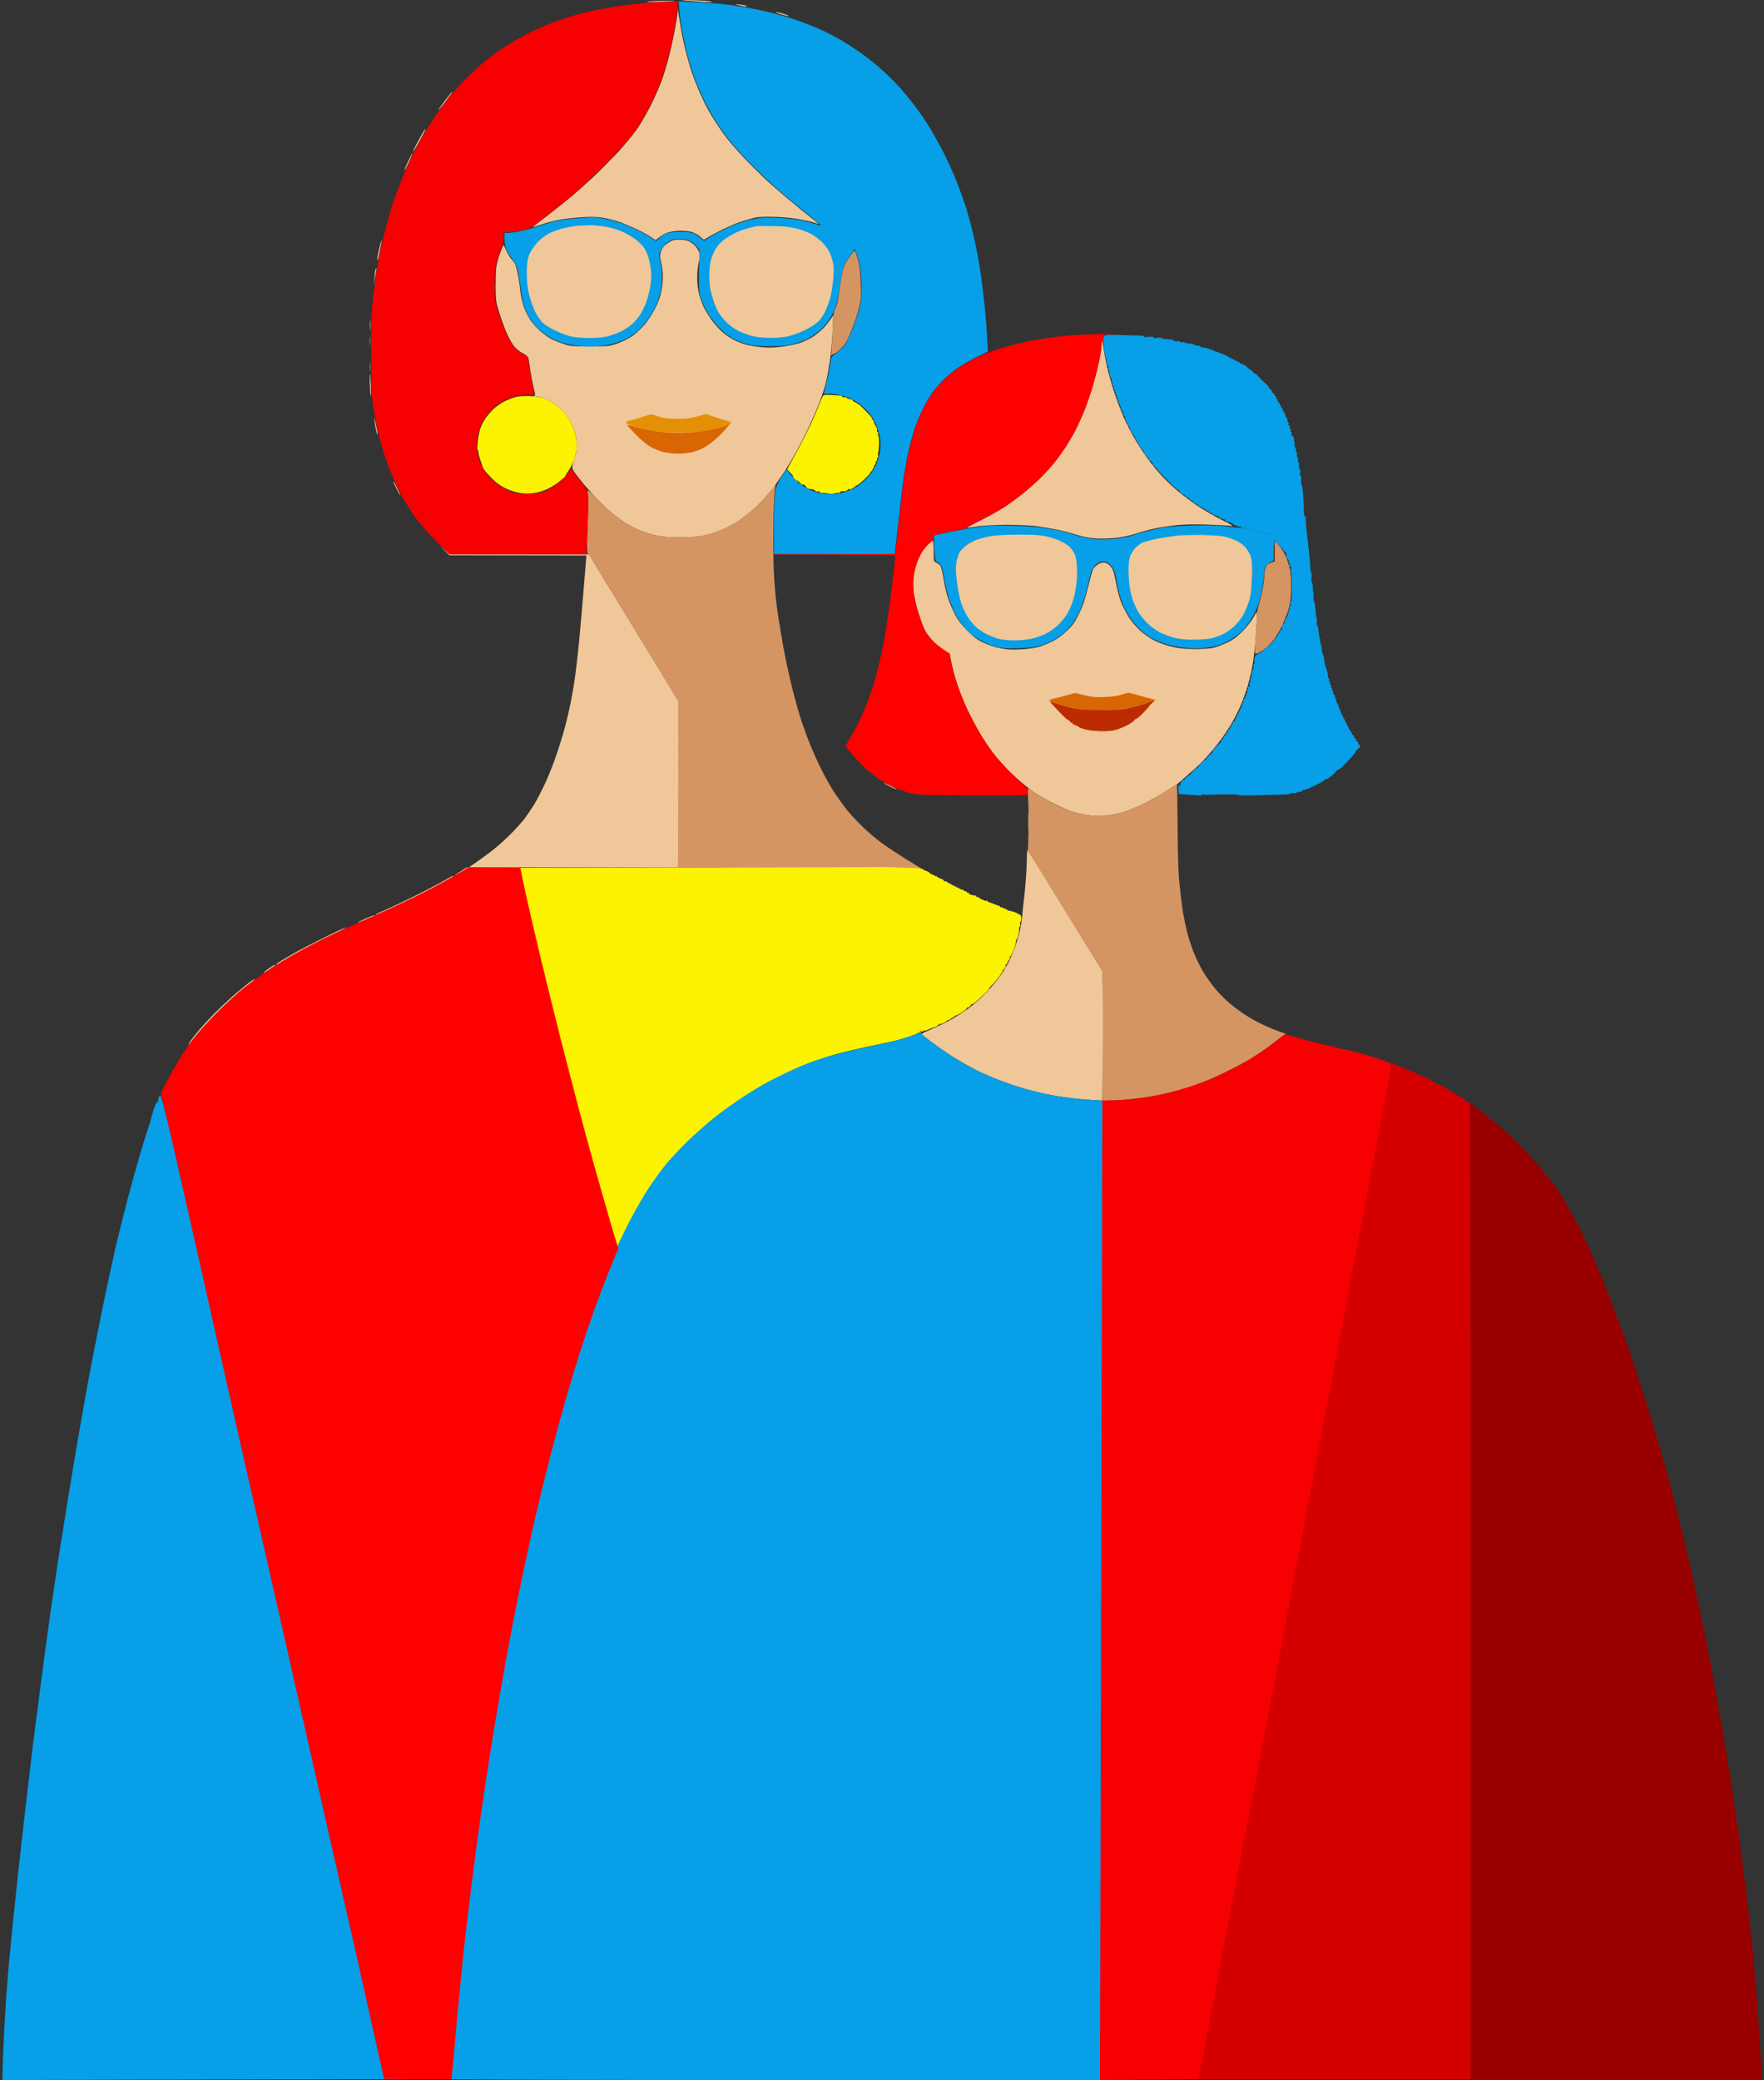 <svg id="Calque_1" xmlns="http://www.w3.org/2000/svg" version="1.1" viewBox="0 0 1701.5 2006.43">
  
  <rect x="0" y="0" width="1701.5" height="2006.43" fill="#333333" stroke="none"/>
  
  <defs>
    <style>
      .st0 {
        fill: red;
      }

      .st0, .st1 {
        fill-rule: evenodd;
      }

      .st2 {
        fill: #fcf301;
      }

      .st1, .st3 {
        fill: #f0c798;
      }

      .st4 {
        fill: #d40000;
      }

      .st5 {
        fill: #980000;
      }

      .st6 {
        fill: #d49563;
      }

      .st7 {
        fill: #e48f05;
      }

      .st8 {
        fill: #d86703;
      }

      .st9 {
        fill: #f60002;
      }

      .st10 {
        fill: #079fe7;
      }

      .st11 {
        fill: #bb2c02;
      }
    </style>
  </defs>
  <g id="Background">
    <path id="Path_3" class="st1" d="M669,.23c8.8.3,16.7.9,17.5,1.4.8.4-2.3.6-7,.3s-12.5-.9-17.5-1.3c-7-.7-5.4-.8,7-.4ZM640,.83c6.6,0,11.5.1,11,.3-.5.2-7.5.5-15.5.7-8,.2-12.9.1-11-.3,1.9-.3,8.9-.7,15.5-.7ZM713,4.33c3.3.3,6.5.9,7,1.4.6.6-.3.7-2.5.3-1.9-.3-5.1-1-7-1.5-2.5-.6-1.8-.6,2.5-.2h0ZM653.8,8.13l.4,3c.2,1.6,1.3,8.4,2.4,15,1.1,6.6,3.3,17.2,4.9,23.5,1.6,6.3,4.1,15.1,5.6,19.5s4.6,12.5,6.9,18c2.4,5.5,6,13.1,8.1,17,2,3.9,6.6,11.3,10,16.5s9.2,13.1,12.9,17.5,10.8,12.3,15.9,17.5c5.1,5.2,13,13.1,17.6,17.4,4.7,4.4,15,13.4,23,20,8,6.7,17.5,14.5,21.3,17.4,3.7,2.8,6.7,5.3,6.7,5.4,0,.2-2.4-.4-5.3-1.4-2.8-.9-9.5-2.3-14.7-3.2s-15.1-1.8-22-2c-6.9-.3-15,0-18,.5-3,.6-9.5,2.4-14.5,4-5,1.7-13.4,5.3-18.8,8-5.3,2.7-11.4,6-17.2,9.6l-4-3.3c-2.2-1.9-5.9-3.8-8.3-4.4-2.3-.5-7-1-10.5-1s-8.6.7-11.5,1.5c-2.8.8-6.8,2.9-12.2,7.5l-5.8-3.7c-3.1-2-9.7-5.6-14.7-7.8-5-2.3-12.1-5.3-16-6.5-3.9-1.3-10.4-2.9-14.5-3.6-5.6-.9-11-1-21-.4-7.4.5-17.1,1.6-21.5,2.5-4.4.8-12,2.8-17,4.5s-8.5,2.7-8,2.2,7.1-5.5,14.5-11.2,17.5-13.8,22.5-17.9c5-4.2,14.8-13,21.9-19.6,7.1-6.6,17.8-17.4,23.8-24,5.9-6.6,13.8-16,17.3-21,3.6-5,9.9-15.8,14-24,4.1-8.3,9-19.7,11-25.5s4.9-15.7,6.5-22,4.1-17.7,5.5-25.3c1.4-7.5,2.6-15.2,2.6-17l.2-3.2h0ZM748.8,11.63c.4,0,3.2.7,6.3,1.5,3,.9,5.6,1.9,5.8,2.3s-2.4-.1-5.7-1.1c-3.4-1-6.4-2-6.6-2.2-.3-.3-.2-.5.2-.5h0ZM436.1,88.63c.2,0-.1.8-.8,1.8-.7,1-3.7,5-6.7,9-3.1,3.9-5.7,7-5.8,6.7-.1-.2,2.7-4.3,6.3-9,3.6-4.6,6.7-8.5,7-8.5ZM410.3,124.83c.2.2-2.4,5.3-5.7,11.3-3.3,6.1-6.1,10.7-6.2,10.2s2.2-5.2,5.1-10.5,5.5-10,5.9-10.5c.3-.4.7-.6.9-.5h0ZM397.9,147.63c.2,0-1.2,3.5-3.1,7.8s-3.9,8.2-4.4,8.7c-.5.6.2-1.7,1.7-5,1.5-3.2,3.3-7.2,4.1-8.7.8-1.5,1.5-2.8,1.7-2.8h0ZM657.3,231.23c2.9.2,6.3,1,7.5,1.6s3.7,2.5,5.5,4.2,3.8,4.8,4.3,6.9c.7,2.8.6,5.1-.6,9-.8,3-1.5,9.2-1.5,14.7,0,6.5.7,11.9,2,16.8,1.1,4,3.2,9.6,4.7,12.5,1.4,2.9,4.5,8,6.8,11.2,2.4,3.3,6.7,8.3,9.7,11.1,2.9,2.8,8.1,6.5,11.4,8.2,3.3,1.7,8.4,3.8,11.5,4.7,3,.9,9.5,2.1,14.5,2.6,6.4.8,12,.7,19.5-.1,5.7-.6,13.8-2.2,18-3.5,4.1-1.3,10.2-4.1,13.5-6.3,3.3-2.1,7.8-5.9,10.1-8.3s5.4-6.1,9.6-12.4l-.7,15.5c-.4,8.6-1.5,21.4-2.6,28.5-1.1,7.2-2.8,16.7-3.9,21-1,4.4-3.9,13.2-6.3,19.5-2.5,6.4-7.1,16.9-10.2,23.5-3.1,6.7-8.6,17.4-12.2,24-3.7,6.7-9.8,16.8-13.7,22.5-4,5.8-7.8,11.3-8.6,12.4-.9,1-4.2,5-7.5,8.8s-9.4,9.8-13.5,13.2c-4.2,3.5-9.6,7.7-12,9.3-2.5,1.7-7.9,4.8-12,6.8-4.2,2.1-11.8,5-17,6.4-8.5,2.2-11.6,2.5-27,2.6-15.1,0-18.8-.3-26.5-2.3-5-1.2-12.2-3.7-16-5.5-3.9-1.8-10.2-5.3-14-7.9-3.9-2.6-11.5-8.8-17-14-5.4-5.1-14.3-14.5-19.7-21s-10.3-13-10.9-14.5c-.8-2.1-.6-4,.9-8.3,1.1-3,2.3-7.9,2.6-11,.4-3.1.2-8.3-.4-12-.7-3.5-2.6-9.4-4.3-13-1.7-3.5-5.4-8.8-8.2-11.8-2.8-2.9-7.1-6.6-9.5-8.2-2.5-1.6-6.6-3.6-9-4.5-2.5-.9-6.1-1.7-8-1.7-2,0-2.8-.2-1.8-.4,1.1-.2,1.6-1,1.3-2.1-.3-1-1.1-4.7-1.9-8.3-.8-3.5-2-9.8-2.6-14-.6-4.1-1.3-8.9-1.6-10.7-.4-2.7-1.3-3.7-5.9-6.3-3.5-1.8-6.9-4.7-9-7.7-1.9-2.6-5.1-8.6-7.1-13.3-1.9-4.6-5-13.2-6.7-19-3.1-9.9-3.2-11.3-3.2-26.5,0-13.4.4-17.2,2.2-23.7,1.3-4.3,3-9.2,5.5-14.3l2.7,6c1.5,3.3,3.8,6.9,5,8,1.2,1.2,2.9,3.6,3.7,5.5.8,2,2,7.2,2.8,11.5.8,4.4,1.7,11,2,14.5.4,3.6,1.8,9.8,3.1,13.8,1.4,4,4.2,9.8,6.3,13,2.1,3.2,6.3,7.9,9.3,10.6,2.9,2.6,7.4,5.9,9.9,7.3,2.4,1.4,7.8,3.7,12,5.1,7,2.5,8.6,2.7,26,2.7s18.9-.1,26.5-2.7c4.4-1.5,10.8-4.6,14.4-7,3.5-2.3,9-7.4,12.2-11.3,3.3-3.8,7.9-11,10.4-16,3.3-6.5,5-11.4,6.1-18,1-5.5,1.4-11.7,1-16-.3-3.8-1.1-9-1.8-11.5-.9-3.5-1-5.4,0-8.7.8-2.8,2.3-5.2,4.7-7,1.9-1.5,4.9-3.3,6.7-4s5.5-1,8.5-.7h0ZM368.2,231.83c.1.2-.5,3.5-1.3,7.4-.7,3.8-1.6,8.1-1.9,9.4-.3,1.4-.7,2.3-1,2-.3-.2.2-3.6,1-7.5.9-3.8,1.9-8,2.3-9.3s.8-2.2.9-2h0ZM363.1,258.83c.1.2-.4,4-2.5,16.3l.6-7.4c.3-4.1.8-7.9,1.2-8.3.3-.5.6-.7.7-.6h0ZM357.3,309.13c.2,2.8.2,6.8,0,9-.2,2.3-.4,0-.4-5s.2-6.7.4-4ZM1063,327.63c.3.3,1,4.4,1.6,9,.6,4.7,2.4,13.9,4,20.5,1.7,6.7,4.8,17.4,7.1,24,2.2,6.7,6.2,16.8,8.7,22.5,2.6,5.8,7.5,15.3,10.9,21,3.5,5.8,9.3,14.6,13,19.5,3.7,5,9.7,12.1,13.3,15.9,3.5,3.8,10.3,10.1,15,14.1,4.6,3.9,13.2,10.2,18.9,14.1,5.8,3.8,16.1,9.8,23,13.3,10.3,5.1,11.8,6.2,8.6,5.7-2.2-.3-12.4-.8-22.5-1.2-12.33-.4-22.33-.2-30,.6-6.4.7-15.6,2.1-20.5,3.1-5,1.1-13.1,3.3-18,4.9-5.1,1.7-13.5,3.5-19,4.2-5.5.6-14.3.9-19.5.6-6.8-.4-12.5-1.5-19.5-3.7-5.5-1.7-14.3-4-19.5-5-5.3-1.1-13.8-2.5-19-3.2-5.3-.7-18.1-1.2-28.5-1.2s-22.9.6-27.5,1.3c-4.7.6-9.7,1.4-11,1.7-1.4.3,4.2-2.8,12.5-7,8.2-4.1,19-10.1,24-13.4,4.9-3.2,12.5-8.8,16.9-12.3,4.4-3.6,11.3-9.6,15.4-13.5,4.1-3.8,10.2-10.3,13.6-14.5,3.5-4.1,8.8-11.3,11.9-16,3.2-4.6,7.9-12.7,10.6-18,2.7-5.2,6.9-14.6,9.4-21,2.4-6.3,6-17.1,8-24,1.9-6.8,4.4-17.1,5.6-22.7,1.1-5.6,2-12.4,2-15s.2-4.5.5-4.3h0ZM356.9,360.63c.2.3.6,6.2.9,13,.3,7.9.2,10.7-.3,7.5-.4-2.7-.8-8.6-.9-13-.1-4.3.1-7.7.3-7.5ZM362.5,409.13c1.1,5,1.9,9.5,1.7,10-.2.6-.9-1.4-1.5-4.5-.7-3-1.4-7.5-1.7-10-.2-2.4.5-.4,1.5,4.5ZM379.9,464.63c.2.3,1.8,3.4,3.5,6.8s2.9,6.2,2.7,6.2c-.3,0-1.9-2.7-3.5-6-1.7-3.2-3.1-6.3-3.1-6.7s.2-.5.4-.3ZM899.7,521.63c.5,0,.9,4.5.9,10,0,9.5.1,10.1,2.2,10.9,1.2.5,3,1.8,3.9,2.8,1.1,1.2,2.3,5.8,3.4,12.8.9,6.1,2.9,14.6,4.4,19,1.5,4.5,4.5,11.4,6.6,15.5,2.7,5.3,6.3,10,11.9,15.7,6.2,6.2,9.8,8.9,15.6,11.6,4.1,2,11.3,4.4,16,5.3,6.3,1.3,11.2,1.6,19.5,1.2,6-.3,13.7-1.3,17-2.2s9.3-3.2,13.5-5.3c4.8-2.3,9.9-6,14.3-10.2,5.6-5.3,7.8-8.4,11.8-16.6,3.7-7.3,5.9-14,8.7-25.5,2.1-8.5,4.3-16.3,4.9-17.5.5-1.1,2.3-3,3.9-4.2,1.7-1.4,4.2-2.3,6.1-2.3,2.2,0,4.2,1,6.1,2.8,1.6,1.5,3.4,4.5,3.9,6.7.6,2.3,2,8.5,3,14,1.1,5.5,3.2,13,4.8,16.5,1.6,3.6,4.7,9.4,6.9,13,2.2,3.5,7,9.1,10.6,12.5,3.8,3.4,9.8,7.6,14,9.8,4.1,2,11.5,4.7,16.5,5.8,6.6,1.7,12.3,2.3,22,2.3,7.8.1,15.1-.4,18.5-1.2,3-.8,8.8-3,13-4.9,5.6-2.7,9.3-5.4,15-11.1,4.2-4.3,8.9-10.3,10.7-13.7,2.9-5.4,3.2-5.7,3.2-3,0,1.7-.4,10.5-1,19.5-.6,9.1-2,22-3.1,28.5-1.1,6.6-3.4,16.4-5,21.8-1.5,5.4-4.8,14.1-7.1,19.5-2.4,5.4-6.6,13.6-9.4,18.2-2.9,4.7-7.7,11.9-10.9,16-3.2,4.2-8.8,10.9-12.5,15-3.7,4.2-10.5,10.7-15.1,14.5-4.5,3.9-9.3,8.1-10.6,9.3-1.2,1.2-2.6,2.3-3,2.4-.4.2-4.8,2.9-9.7,6.1-5,3.2-13.8,8.2-19.5,11.2-5.8,3-14.8,6.8-20,8.5-5.9,2-13.2,3.5-19,4-5.7.5-12.2.5-16-.1-3.6-.5-9.9-1.8-14-2.9-4.2-1.1-12.9-4.7-19.5-8s-16.3-9-21.5-12.7-14.2-11.3-19.9-16.8-13.6-14.2-17.6-19.5c-3.9-5.2-9.8-14-13-19.5-3.3-5.5-8.5-15.4-11.7-22-3.1-6.5-7.8-18-10.2-25.5-2.5-7.4-5.1-17-7.1-29l-6-3.9c-3.3-2.1-8.3-6.2-11-9.2-2.8-3-6.1-7.6-7.4-10.4-1.3-2.7-3.9-9.9-5.8-16-1.9-6-3.9-14.5-4.5-19-.5-4.4-.7-10.7-.3-14,.3-3.2,1.3-8.4,2.1-11.5.9-3,2.9-8,4.5-11.2,1.5-3.2,4.7-7.5,7-9.8s4.5-4,5-4h0ZM424.1,526.43l9.5,8.2h134.5l13.8,22.8c7.6,12.5,27.1,44.5,72.7,119.2v160l-202.5.1,9-6.2c4.9-3.4,12.3-8.9,16.4-12.3,4.2-3.3,11.1-9.7,15.5-14.1s10.3-11,13.1-14.6c2.7-3.7,7.1-10.2,9.7-14.5,2.6-4.3,7.4-13.7,10.7-20.9,3.2-7.1,8.2-19.7,10.9-28,2.8-8.2,6.4-20.1,8-26.5,1.6-6.3,3.9-16,5-21.5s3-16.2,4.1-24c1.1-7.7,2.9-23.2,4-34.5,1.1-11.2,3.1-34.5,4.5-51.7s2.6-31.5,2.6-31.8c0-.2-.4-.4-.8-.3-.4,0-30.1,0-131.2-.2l-9.5-9.2h0ZM859,758.03c3.6,1.8,6.3,3.4,6,3.5-.2.1-3.1-1.1-6.4-2.8-3.3-1.6-6.1-3.2-6.1-3.4,0-.3,2.9.9,6.5,2.7h0ZM992.3,785.73c.2,3.6.2,9.7,0,13.5-.2,3.9-.4,1-.4-6.5s.2-10.5.4-7ZM991.4,820.23c.5.6,7.4,11.6,15.4,24.5,7.9,13,23.8,38.8,56.3,91.5l.5,11c.2,6.1.4,34.2.2,62.5-.1,28.4-.3,51.7-.5,51.8-.1.2-6.5-.2-14.2-.8-7.7-.5-18.5-1.7-24-2.5s-15.2-2.6-21.5-4.1c-6.4-1.4-16.5-4.1-22.5-6.1-6.1-1.9-16-5.5-22-8-6.1-2.4-14.2-6.1-18-8-3.9-2-12-6.5-18-10.1-6.1-3.6-16.3-10.5-22.8-15.4-6.5-4.8-11.6-9-11.5-9.2.1-.3,5.4-2.8,11.8-5.6,6.3-2.7,15.3-7.3,20-10.1,4.6-2.8,11.6-7.5,15.5-10.4,3.8-2.9,10.8-9.2,15.5-14.1s10.8-12.2,13.6-16.4c2.8-4.1,6.4-10.2,8.1-13.5,1.6-3.3,4.2-9.3,5.7-13.5,1.5-4.1,3.5-11.1,4.6-15.5,1-4.4,2.1-11.1,2.4-15,.3-3.8,1-10.3,1.5-14.5.6-4.1,1.5-13.5,2-21,.6-7.4,1-16.8,1-21,0-4.6.4-7.1.9-6.5h0ZM451.5,836.43c.3.2.3.5.1.6-.3.2-2.3,1.5-4.5,2.9s-5.2,3.1-6.5,3.8c-1.4.7-2.3,1.1-2,.8.2-.4,3.1-2.4,6.4-4.5,3.2-2.2,6.2-3.8,6.5-3.6h0ZM437,844.83c.6,0,.6.3,0,.9-.5.5-8.1,4.7-16.9,9.4s-25.3,12.9-36.5,18.1c-11.3,5.3-20.8,9.4-21,9.1-.3-.3,1-1.1,3-1.9,1.9-.7,9.5-4.2,17-7.7,7.4-3.4,20.2-9.7,28.5-14,8.2-4.2,17.2-9.1,20-10.8,2.7-1.6,5.4-3,5.9-3.1ZM361,882.83c.5,0,.7.1.5.4-.3.2-4.3,2-8.9,4-4.7,2-8.1,3.2-7.5,2.7.5-.5,4.1-2.3,8-4,3.8-1.7,7.4-3.1,7.9-3.1h0ZM333.6,894.73c.8,0-6,3.6-15,7.9-9.1,4.3-22.8,11.3-30.5,15.6s-15.2,8.6-16.5,9.5c-1.4,1-3.2,2.1-4,2.6-1.1.7-1.3.6-.8-.3.4-.7,3.8-3,7.5-5.1,3.7-2.2,9.2-5.4,12.3-7.1,3-1.7,14.5-7.6,25.5-13.1s20.6-9.9,21.5-10h0ZM264.8,930.83c.4,0,.8.1.8.2s-2.5,1.9-5.5,4c-3.1,2.1-5.6,3.5-5.8,3.3-.1-.3,2.1-2.1,4.8-4s5.3-3.5,5.7-3.5ZM245,944.83c.5,0,.7.1.5.3-.3.2-5.2,4.1-10.9,8.7-5.8,4.6-16.9,14.7-24.6,22.4-7.7,7.7-17.2,18-21,22.8-3.8,4.9-7.1,8.8-7.2,8.8s.2-.8.7-1.8,3.8-5.4,7.4-9.8c3.5-4.4,11.3-12.9,17.3-19,6-6,14.9-14.3,19.8-18.5,5-4.1,10.8-8.9,13-10.7,2.2-1.7,4.5-3.2,5-3.2h0Z"></path>
    <path id="Path_5" class="st10" d="M655.1,8.23c.3,3.8,1.2,11.2,2,16.4.9,5.2,2.7,14.4,4.1,20.5,1.3,6,3.6,14.6,5,19s4.3,12.5,6.5,18,6.3,14.5,9.2,20,8,14,11.3,19,9.3,13,13.5,18c4.1,5,13.3,14.8,20.4,21.9s18.1,17.4,24.4,22.9c6.3,5.4,18.1,15.1,26.1,21.5,8.1,6.5,14.6,11.8,14.5,12,0,.2-3-.5-6.6-1.6s-8.6-2.5-11.3-3.1c-2.6-.6-10.7-1.6-18-2.2-7.2-.6-16.6-.8-20.7-.5-4.1.3-11.4,1.7-16.3,3.1-4.8,1.4-12.9,4.4-18,6.8-5,2.4-12.1,6.2-15.7,8.4l-6.5,4c-5.8-5.2-9.2-7.1-11.3-7.7-2-.5-7.3-1-11.7-1s-9.7.5-11.8,1c-2,.6-5.4,2.6-7.5,4.5l-3.7,3.4c-5.4-3.5-9.9-6.2-13.5-8.2s-11-5.4-16.5-7.6c-5.5-2.2-14.3-4.7-19.5-5.7-8.5-1.6-11.2-1.6-25.5-.5-8.8.6-19.4,2-23.5,3.1s-11.5,3.3-16.5,5-12.6,3.7-17,4.5c-4.4.9-9.5,1.5-11.3,1.5h-3.2c0,8.1.7,12.5,1.5,15s3.3,6.7,5.6,9.5,4.7,7.2,5.4,10c.8,2.7,2.1,10.4,3,17,.8,6.6,2.2,14.5,3.1,17.5s3,8.2,4.7,11.4c1.8,3.3,5.5,8.2,8.3,11,2.7,2.8,7.9,6.8,11.5,8.9,3.5,2.1,9.1,4.6,12.4,5.6,3.3,1.1,10,2.5,15,3.1,5.3.8,12.7,1,18,.6,5-.3,12.3-1.5,16.2-2.6,4-1.1,9.9-3.3,13-4.9,3.2-1.6,7.8-4.7,10.3-6.8,2.5-2.2,6.7-6.9,9.4-10.4,2.6-3.5,6.2-9.1,7.8-12.4,1.7-3.3,3.9-9.4,4.9-13.5,1.2-4.6,1.9-11,1.9-16.5,0-5-.6-11.3-1.5-14.3-.8-2.8-1.2-6.4-.9-8,.4-1.5,1.6-4.2,2.8-6.1,1.1-1.9,4.1-4.5,6.6-5.9,3.5-2,5.8-2.5,10.2-2.4,3.2.1,7.3.9,9,1.7,1.8.8,4.9,3.1,6.8,5,3.4,3.6,3.5,3.7,3.1,10.8-.2,4-.4,13.3-.4,20.7-.1,11.6.2,14.4,2.2,20,1.2,3.6,4.1,9.6,6.3,13.5,2.3,3.9,7.5,10.4,11.7,14.6,5.3,5.3,9.6,8.5,14.1,10.7,3.6,1.7,9.6,3.9,13.5,4.9,5.2,1.3,10.7,1.7,21.5,1.6,11.6,0,16.1-.5,22.5-2.2,4.4-1.2,10.7-3.6,13.9-5.4,3.3-1.8,8.5-5.5,11.5-8.2,3-2.8,7.2-7.7,9.3-11,2.2-3.3,4.8-8.9,5.8-12.5,1.1-3.6,2.6-11.9,3.5-18.5s2.2-14.4,3-17.3c.8-2.8,2.8-6.7,4.4-8.5,1.6-1.7,3.8-4.8,4.9-6.7l2.1-3.5c2.2,5.4,3.6,10.6,4.7,15,1.2,5.6,1.8,12.1,1.8,21.5.1,11-.4,15-2.2,22-1.3,4.7-4.1,13-6.2,18.5-2.2,5.5-5.4,12.2-7.2,14.9s-5.6,6.5-8.4,8.5c-4.9,3.4-5.2,3.9-5.8,9.1-.4,3-1.7,10.2-3.1,16-1.3,5.8-2.7,11.4-3,12.5-.5,1.7-.2,1.9,2.2,1.7,1.5-.2,5.7.1,9.3.6,3.6.6,9,1.9,12,3.1,3,1.1,8.2,4.2,11.5,6.9,3.3,2.6,7.7,7,9.7,9.7,2.1,2.8,4.9,8,6.3,11.7,1.4,3.8,2.8,9.6,3.1,13,.3,3.5.1,9-.5,12.3s-2.5,8.9-4.2,12.5c-2,4.2-5.3,8.7-9.2,12.6-3.4,3.4-8.5,7.2-11.2,8.6-2.8,1.4-7.5,3.3-10.5,4.2s-8.3,1.6-11.8,1.6-8.6-.5-11.5-1.1c-2.8-.6-7.8-2.4-11-4-3.1-1.6-7.8-4.8-10.4-7.2-2.5-2.3-5.9-5.9-7.5-8l-2.8-3.7c-9.5,14.9-10,16.2-11,24.5-.5,5-1,19.9-1,33.2v24.3h116.5c5.2-46.1,7.5-65.8,8.6-73.5s3.2-19.2,4.6-25.5c1.4-6.3,4-16,5.8-21.5s5.5-14.5,8.3-20c2.7-5.5,7-12.7,9.4-16,2.5-3.3,7.4-8.8,10.9-12.3s10-8.8,14.4-11.7c4.4-3,12.5-7.5,17.9-10.2l10-4.8c-1.1-20.9-2.1-33.5-2.9-41.5-.8-8-2.1-19.7-3-26-.8-6.3-2.4-16.7-3.5-23-1.2-6.3-3.4-17.1-5.1-24-1.6-6.9-4.6-17.7-6.5-24-2-6.3-6.3-18.3-9.6-26.5-3.2-8.3-9.2-21.3-13.2-29s-10.1-18.5-13.6-24c-3.4-5.5-9.5-14.3-13.5-19.5-3.9-5.2-9.8-12.4-13-16-3.3-3.6-8.8-9.3-12.4-12.8-3.6-3.4-9.5-8.7-13.1-11.6-3.6-3-10.1-7.9-14.5-11.1-4.4-3.1-12.3-8.2-17.5-11.3s-14.3-7.8-20.3-10.4c-5.9-2.6-16-6.6-22.5-8.9-6.4-2.2-17.8-5.5-25.2-7.4-7.4-1.8-19.1-4.2-26-5.4-6.9-1.1-17-2.5-22.5-3-5.5-.6-16.8-1.3-25.2-1.7l-15.2-.7.5,6.9h0ZM948,507.63c-4.4.5-12.9,1.9-19,3-6,1.2-14.7,2.9-19.2,3.8-4.4.9-8.4,1.9-8.7,2.2-.4.3-.3,6,.1,12.7.6,8.8,1.2,12.3,2.1,12.3.6,0,2.2,1.2,3.5,2.7,1.7,2.1,2.7,5.5,4,13.8,1,6,3.1,15,4.8,20,1.7,4.9,4.5,11.7,6.4,15,1.8,3.3,5.1,8.2,7.4,11,2.2,2.7,6.2,6.6,8.8,8.7,2.6,2,7.6,5,11.1,6.7,3.4,1.7,9.2,3.8,13,4.7,5.1,1.2,10,1.5,20.7,1.1,11.5-.4,15.5-.9,22-3,4.4-1.5,10.7-4.3,14-6.5,3.3-2.1,7.6-5.4,9.5-7.3s5.1-5.7,7-8.4c1.8-2.8,4.6-7.7,6.1-11s3.9-10.1,5.2-15c1.4-5,3.1-11.7,3.8-15,.6-3.3,2-7.7,3-9.8,1.1-2,3.1-4.6,4.7-5.7,1.5-1.2,4.2-2.1,6-2,2.2,0,4.2,1,6.6,3.2,1.9,1.9,3.8,5.1,4.4,7.3s1.8,7.9,2.6,12.7c.9,4.9,2.8,12.1,4.3,16,1.5,4,4.8,10.4,7.4,14.3,2.5,3.8,7,9.2,10,12,3,2.7,7.9,6.4,10.9,8.2,3,1.7,8.9,4.3,13,5.6,4.1,1.4,12,3.1,17.5,3.8,5.6.6,13.7.9,18.5.6,4.7-.4,11.4-1.5,15-2.6s9.2-3.7,12.5-5.6c3.3-2,8-5.5,10.4-7.8s6.3-7.1,8.6-10.7c2.3-3.6,5.4-9.4,6.8-13s3.2-9.9,4-14c.9-4.1,1.9-11.3,2.3-16,.6-7.5,1-8.8,3.5-11.3,1.5-1.5,3.5-2.7,4.3-2.7,1.3,0,1.6-1.4,1.6-8.3,0-4.5.3-10.3.7-12.9l.8-4.7c-6.2-1-12.9-2.4-19-3.8-6-1.5-11.9-2.6-13-2.6s-7.4-.6-14-1.4c-8.7-1.1-17.7-1.4-33-1-12.2.3-24.4,1.1-29,2-4.4.8-11.6,2.4-16,3.6-4.4,1.1-10.7,2.9-14,4.1-3.3,1.1-10.7,2.5-16.5,3.1-5.9.6-14.2.8-19,.4-4.7-.4-12.8-2-18-3.6-5.2-1.7-12.4-3.7-16-4.5s-11-2.1-16.5-3c-5.6-.8-18.8-1.7-30-1.9-11-.2-23.6,0-28,.5h0ZM152.1,1062.83c-1.86-.17-4.18,8.49-5.66,13.37-1.03,3.38-1.34,5.43-1.34,5.43-2.6,7.4-7.1,21.8-10.1,32s-8.3,29.5-11.9,43c-3.5,13.5-8.8,34.4-11.6,46.5s-8.7,39.5-13.1,61c-4.4,21.4-10.9,54.7-14.4,74-3.5,19.2-9.4,52.5-12.9,74-3.6,21.4-7.9,47.8-9.5,58.5-1.7,10.7-3.6,22.2-4.1,25.5-.6,3.3-2.2,13.6-3.5,23-1.4,9.3-3.7,24.9-5.1,34.5s-4.7,34.4-7.5,55c-2.7,20.6-6.7,51.4-8.9,68.5-2.1,17-6.4,52.8-9.4,79.5-3.1,26.7-7.4,66.3-9.6,88-3.28,32.35-4.94,48.52-6.5,68.5-1.76,22.54-3.81,54.43-4.8,93.3,130.05-.27,260.1-.54,390.15-.81-168.33-643.45-239.16-919.46-238.25-924.99,0-.02.09-.54.18-1.26.97-7.65-.35-16.37-2.18-16.54Z"></path>
    <path id="Path_7" class="st10" d="M1067.8,323.23c-3.3.4-3.3.5-3.3,5.6,0,2.9.5,8,1,11.3.6,3.3,1.4,6.7,1.7,7.5.3.8.5,2.3.5,3.2-.1,1,.3,1.8.8,1.8s.8.9.5,2-.2,2,.3,2c.4,0,.8,1.7.9,3.7.1,2.1.8,4.1,1.5,4.4.7.4,1,1.2.6,1.8-.5.6-.3,1.3.2,1.6s.8,1.2.5,2,0,1.5.5,1.5.8.7.5,1.5,0,1.5.5,1.5.8.7.5,1.5,0,1.5.5,1.5.8.7.5,1.5,0,1.5.5,1.5.8.7.5,1.5,0,1.5.5,1.5.8.7.5,1.5,0,1.5.5,1.5.8.5.5,1,0,1.2.5,1.5.8,1,.5,1.5,0,1,.5,1,.8.7.5,1.5,0,1.5.5,1.5.8.5.5,1,0,1,.5,1,.8.7.5,1.5,0,1.5.5,1.5.8.5.5,1,0,1,.7,1c.6,0,.8.3.5.7-.4.5.1,2.1,1,3.8,1,1.6,1.6,3.3,1.5,3.7-.1.5.3.8.8.8s.8.5.5,1,0,1,.5,1,.8.5.5,1,.2,1.7,1,2.5,1.5,2,1.5,2.5.5,1,1,1,.8.5.5,1,0,1,.5,1,.8.5.5,1-.2,1.1.3,1.2c.4.2,1.6,2,2.7,4.2,1.1,2.1,2.9,4.8,4,5.9,1.1,1.2,1.9,2.5,1.8,2.9-.2.5.8,1.9,2.2,3.3,1.4,1.4,2.3,2.6,2,2.7-.3.2.6,1.1,2,2,1.4,1,2.3,2.3,2,2.8s.5,1.7,1.8,2.5c1.2.9,2.2,1.9,2.2,2.3s4.3,5,9.4,10.2c5.2,5.2,9.8,9.5,10.2,9.5s1.7,1.2,2.8,2.7c1.2,1.6,2.4,2.6,2.9,2.3.4-.3,1.3.4,2,1.5.6,1.1,1.7,1.8,2.2,1.5s1.2.2,1.5,1,1.2,1.5,2,1.5,1.7.8,2,1.7c.3,1,.7,1.5,1,1,.3-.4,1.7.4,3.3,1.8,1.5,1.4,3,2.3,3.5,2,.4-.3.7,0,.7.5s.7,1,1.5,1,1.5.6,1.5,1.2c0,.7.2,1,.5.5.3-.4,1.3,0,2.3.8.9.8,2,1.5,2.5,1.5.4,0,1.4.7,2.2,1.5.8.8,2,1.3,2.5,1s1,0,1,.5.5.8,1,.5,1,0,1,.5,1,1.3,2.3,1.7c1.2.4,2.5.6,3,.5.4-.1.7.3.7.8s1,1.3,2.3,1.7c1.2.4,2.5.6,3,.5.4-.1.7.3.7.8s.5.8,1,.5c.6-.3,1,0,1,.5s.3.9.8.8c.4-.1,1.6.3,2.7,1,1.1.6,2.3.8,2.8.4.4-.4.7-.2.7.3s.8,1,1.8,1.1c.9,0,6.7,1.2,12.7,2.7,6.1,1.4,12.7,2.8,14.8,3.1,3.5.6,3.7.8,3.5,3.8-.3,2.8.4,3.9,4.2,7.2,2.5,2.2,4.5,4.3,4.5,4.8s.6,1.2,1.3,1.6c.8.4,1.3.9,1.2,1.2-.1.3.1,1.7.4,3.2.3,1.6,1.1,2.8,1.6,2.8.6,0,.8.7.5,1.5s0,1.5.5,1.5c.6,0,.7,1,.3,2.2-.5,1.8-.4,2.1.7,1.3s1.2-.4.7,2.2c-.4,1.8-.4,3.3.1,3.3.4,0,.7,6.5.7,14.5s-.3,14.5-.7,14.5c-.5,0-.6.9-.3,2,.3,1.1.1,2-.5,2-.5,0-.8.7-.5,1.5s.1,1.7-.5,2c-.5.3-.8,1.2-.5,2s.1,1.5-.5,1.5c-.5,0-.8.7-.5,1.5s.1,1.5-.5,1.5c-.5,0-.8.5-.5,1s0,1.1-.5,1.2c-.6.2-1.2,1.3-1.3,2.6-.1,1.2-.5,2.2-.9,2.2-.5,0-1.1,1-1.5,2.2-.4,1.3-.6,2.6-.5,3,.1.5-.4.8-1,.8-.7,0-1,.2-.5.5.4.3,0,1.3-.8,2.2-.8,1-1.6,2.3-1.7,2.8,0,.5-.8,1.5-1.7,2.2-.9.6-1.6,1.6-1.6,2.2,0,.5-2.5,3.1-5.5,5.6-3,2.6-6.3,5.3-7.2,6.1-1,.8-2,1.1-2.3.6-.3-.4-.5,0-.5.8s-.3,1.2-.7.8c-.5-.5-1.4.3-2,1.7-.7,1.4-1.1,3.6-.8,5,.3,1.4.1,2.5-.5,2.5-.5,0-.8,1.1-.5,2.5s0,2.6-.5,2.7c-.6.2-1.2,2.2-1.3,4.6-.1,2.3-.5,4.2-.9,4.2-.5,0-.6.9-.3,2,.3,1.1.1,2-.5,2s-.7.9-.3,2.2c.6,1.9.5,2.1-.7,1.3s-1.3-.6-.7.7c.4,1,.3,2-.3,2.3-.5.3-.8,1.2-.5,2s.1,1.5-.5,1.5c-.5,0-.8.7-.5,1.5s.1,1.5-.5,1.5c-.5,0-.8.5-.5,1s0,1.1-.5,1.2c-.6.2-1.2,1.3-1.3,2.6-.1,1.2-.5,2.2-.9,2.2-.5,0-.6.7-.3,1.5.3.8.1,1.5-.5,1.5-.5,0-.8.5-.5,1s.1,1-.5,1c-.5,0-.8.5-.5,1s.1,1-.5,1c-.5,0-.8.5-.5,1s.1,1-.5,1c-.5,0-.8.5-.5,1s.1,1-.5,1c-.5,0-.8.5-.5,1s.1,1-.5,1c-.5,0-.8.5-.5,1s.1,1-.5,1c-.5,0-.8.5-.5,1s-.2,1.2-1,1.5-1.3,1-1,1.5-.1,1-.7,1c-.7,0-1,.3-.6.7s0,1.4-1,2.1c-1,.9-1.1,1.1-.2.7,1-.4.93-.17-.2.7-1,.7-1.8,1.8-1.8,2.3s-.8,1.6-1.8,2.3c-1.13.87-1.2,1.1-.2.7.8-.4.6.1-.5,1s-2,2-2,2.6c0,.5-.7,1.4-1.5,1.9s-1,1-.5,1c.6,0-.1,1-1.5,2.3-1.4,1.2-3.9,3.8-5.5,5.7-1.9,2.2-2.3,2.9-1,2.1,1.1-.7,0,.5-2.5,2.8s-4.4,4.6-4.2,5.1c.1.6-.1.8-.5.5-.5-.2-2.3,1.1-4,3-1.8,1.9-3.3,3.8-3.4,4.2-.1.5-.5.7-1,.5-.5-.1-2.4,1.6-4.1,3.8-1.8,2.2-3.6,3.8-4,3.7s-1.9,1.1-3.3,2.8c-1.5,1.7-2.4,2.3-2,1.5s-.1-.6-.9.5c-.9,1.1-1.7,2.9-1.7,4v2c-1.6-3.4-1.8-2.5-1.6,1.4l.2,5.4c5.4.4,10.8.8,15.5,1.1,6.3.4,8.1.3,7-.5-1.2-.9-1.1-.9.5-.3,1.1.4,3.1.6,4.5.5s8.6-.3,16.2-.4c7.5-.1,13.4.1,13.2.5-.2.5,9.2.6,20.9.3,11.6-.3,23.1-.6,25.4-.7,2.3-.2,4.5-.6,5-1.1.4-.4,1.8-.5,3.1-.2,1.2.3,2.2.2,2.2-.3,0-.4,1.2-.8,2.8-.9,1.5-.1,3-.8,3.3-1.5.4-.7,1.2-1,1.8-.6.6.5,1.1.3,1.1-.2s.7-.8,1.5-.5,1.5,0,1.5-.5.5-.8,1-.5c.6.3,1,0,1-.5s.5-.8,1-.5c.6.3,1,0,1-.5s.5-.8,1-.5c.6.3,1,0,1-.5s.5-.8,1-.5c.6.3,1,0,1-.5s.5-.8,1-.5c.6.3,1,0,1-.5s.5-.8,1-.5c.6.3,1,0,1-.5s.7-1,1.5-1,1.5-.6,1.5-1.3c0-.6.3-.9.7-.5.4.4,2.6-.6,4.8-2.3,2.2-1.7,4.6-3.9,5.3-5,.6-1,1.8-1.9,2.5-1.9.6,0,3.7-2.6,6.7-5.7,3.1-3.2,6.9-7.3,8.5-9.2,1.7-1.9,2.3-3.1,1.5-2.6-.8.4.1-.7,2-2.4,3.1-2.8,3.3-3.3,1.8-4.1-1-.6-1.6-1.5-1.3-2,.3-.5-.2-1.2-1-1.5s-1.3-1-1-1.5-.2-1.2-1-1.5-1.3-1-1-1.5-.2-1.2-1-1.5-1.3-1-1-1.5.1-1-.5-1c-.5,0-.8-.5-.5-1s-.2-1.2-1-1.5-1.3-1-1-1.5.1-1-.5-1c-.5,0-.8-.5-.5-1s.1-1-.5-1c-.5,0-.8-.5-.5-1s.1-1-.5-1c-.5,0-.8-.5-.5-1s.1-1-.5-1c-.5,0-.8-.5-.5-1s.1-1-.5-1c-.5,0-.8-.5-.5-1s.1-1-.5-1c-.5,0-.8-.5-.5-1s.1-1-.5-1c-.5,0-.8-.5-.5-1s.1-1-.5-1c-.5,0-.8-.7-.5-1.5s.1-1.5-.5-1.5c-.5,0-.8-.5-.5-1s.1-1-.5-1c-.5,0-.8-.7-.5-1.5s.1-1.5-.5-1.5c-.5,0-.8-.5-.5-1s.1-1-.5-1c-.5,0-.8-.7-.5-1.5s.2-1.5-.2-1.5c-.5,0-.9-1-1-2.2-.1-1.3-.7-2.4-1.3-2.6-.5-.1-.8-.9-.5-1.7s.1-1.5-.5-1.5c-.5,0-.8-.7-.5-1.5s.1-1.5-.5-1.5c-.5,0-.8-.7-.5-1.5s.1-1.5-.5-1.5c-.5,0-.8-.7-.5-1.5s.1-1.5-.5-1.5c-.5,0-.8-.7-.5-1.5s.2-1.5-.2-1.5c-.5,0-.9-1.5-1-3.2,0-1.8-.7-4.6-1.4-6.3-.6-1.7-1.3-3.7-1.4-4.5s-.5-3.3-.9-5.5-1.1-4.5-1.4-5-.7-2.8-.9-5c-.2-2.2-.8-4.5-1.3-5-.6-.5-.7-1.3-.2-1.7.4-.4.3-1.6-.2-2.5-.4-1-1-4.1-1.2-6.8-.3-2.8-.9-5.5-1.4-6s-.6-1.9-.3-3c.3-1.1.2-2.9-.2-4-.4-1.1-.9-4.9-1.2-8.5-.2-3.6-.8-7.1-1.3-7.8-.6-.6-.8-2.5-.5-4.2s.2-3.6-.2-4.3c-.4-.6-.6-2.9-.5-5,.1-2-.2-3.9-.8-4.2-.6-.3-.8-2.5-.5-5s.2-4.5-.2-4.5c-.5,0-.9-2.1-.9-4.7-.1-2.7-.4-7.3-.7-10.3-.4-3-.8-7.3-1.1-9.5-.2-2.2-.7-6.3-1-9-.2-2.8-.7-7-1.1-9.5-.3-2.5-.5-6.2-.5-8.3s-.4-3.7-1-3.7-1-2.3-.9-5.3c.1-2.8-.2-9.1-.5-14-.3-4.8-1-9.6-1.6-10.7-.5-1.1-.7-3.2-.4-4.8.4-1.6.2-3-.5-3.5-.6-.4-.8-1.8-.5-3.5.4-1.6.2-3-.5-3.5-.6-.4-.9-1.8-.6-3.2s.1-2.7-.5-3c-.5-.3-.8-1.2-.5-2s.1-2.2-.5-3c-.5-.8-.8-2-.5-2.5s0-1.6-.5-2.3c-.6-.6-.8-2-.5-3,.3-.9.1-1.7-.5-1.7-.5,0-.9-.8-.8-1.8.2-.9-.1-3.6-.5-6-.5-2.9-1.1-4-1.9-3.5-.8.6-1,.2-.5-1.5.4-1.2.3-2.2-.3-2.2-.5,0-.8-.7-.5-1.5s.1-1.5-.5-1.5c-.5,0-.8-.7-.5-1.5s.1-1.5-.5-1.5c-.5,0-.8-.7-.5-1.5s.2-1.5-.2-1.5c-.5,0-.9-1-1-2.2-.2-1.3-.6-2.5-1-2.8-.5-.3-1-1.4-1.1-2.5-.2-1.1-.8-2.1-1.3-2.3-.5-.1-.7-.7-.4-1.2.3-.5.1-1-.5-1-.5,0-.8-.5-.5-1s.1-1-.5-1c-.5,0-.8-.5-.5-1s0-1-.7-1c-.6,0-.8-.2-.5-.5.4-.3-.2-1.5-1.3-2.8-1.1-1.2-1.7-2.5-1.5-3,.3-.4.1-.7-.5-.7-.5,0-.8-.5-.5-1s-.3-1.4-1.2-2c-1-.5-1.3-1-.8-1,.6,0,.3-.5-.5-1s-1.5-1.3-1.5-1.9c0-.5-1.1-1.9-2.5-3.1s-1.8-1.8-1-1.5c.8.4-.2-.8-2.3-2.7-2.2-1.8-5.5-5.1-7.4-7.3s-3.2-3.3-2.8-2.5c.4.8-.5.3-1.9-1.3-1.4-1.5-2.8-2.7-3.1-2.7s-1.7-1.2-3.2-2.6c-1.6-1.4-3.8-2.7-5-3-1.3-.2-2.3-.9-2.3-1.4s-.4-.8-1-.5c-.5.3-1,0-1-.5s-.4-.8-1-.5c-.5.3-1,0-1-.5s-.4-.8-1-.5c-.5.3-1,0-1-.5s-.4-.8-1-.5c-.5.3-1,0-1-.5s-.4-.8-1-.5c-.5.3-1.1.1-1.2-.4-.2-.5-1-1.1-1.8-1.3s-1.7-.6-2-1c-.3-.3-1.4-.8-2.5-1-1.1-.1-2.2-.6-2.5-1-.3-.3-1.4-.8-2.5-1-1.1-.1-2.2-.5-2.5-.8-.3-.4-2.9-1.4-5.7-2.3-2.9-.9-5.7-1.5-6.3-1.2-.5.3-1.1,0-1.2-.5-.2-.6-1.6-1.2-3.3-1.3-1.7-.1-3.2-.6-3.5-1-.3-.5-2.4-.9-4.7-1-2.4-.1-4.3-.5-4.3-1,0-.4-.9-.5-2-.2s-2.2,0-2.5-.5-1.6-.8-3-.5-2.6,0-2.7-.6c-.2-.7-2.7-1.2-6.1-1.3-3.1,0-5.7-.6-5.7-1.1,0-.6-1.3-.7-3.5-.3-2.3.5-3.8.4-4.2-.3-.5-.7-2.3-.9-5-.5-2.6.4-4.3.2-4.3-.4,0-.5-2.1-1-4.7-1s-10-.1-16.3-.4c-6.3-.2-13-.2-14.7,0h0ZM154.2,1056.83c-5.34.4-.37,105.56-.41,140.07-.11,86.1-.19,204.68-.19,334.93l-.1,473.8,217-.3c14.17-.83,36.21-30.65,36.25-59.2.04-26.13-21.17-34.06-30.15-75.6-5.7-26.36,1.62-28.86-4.5-53.1-8.15-32.3-24.77-42.33-38.7-67.05-19.73-35.03-17.49-70.17-14.85-111.6,5.15-80.82,39.72-127.31,24.75-138.6-13.94-10.51-50.66,24.69-58.95,16.65-12.55-12.17,76.68-88.07,76.95-191.25.05-19.03.16-61.3-27-82.35-31.73-24.6-66.16,6.51-106.2-18.45-41.64-25.96-54.59-90.89-55.2-94.15-3.43-18.28-6.49-30.35-12.6-54.5-4.24-16.75-5.25-19.36-6.1-19.3h0Z"></path>
    <path id="Path_8" class="st2" d="M793.9,381.83c-.6.7-2.7,5.8-4.9,11.3-2.1,5.5-7.1,16.5-11,24.5-4,8-9.8,19-12.9,24.5-3.1,5.5-5.7,10.2-5.7,10.5s1.7,2.3,3.8,4.4c2.1,2.2,2.9,3.3,1.8,2.6-1.1-.8-.6,0,1,1.8,1.7,1.8,3.2,3.3,3.5,3.3s-.1-.8-.9-1.8c-.7-1,.4,0,2.4,2.2,2.1,2.2,3.5,3.4,3.2,2.7-.5-.9-.2-1,1.3-.2,1.1.5,2,1.4,2,2,0,.5,1,1.3,2.3,1.7,1.2.3,3,.7,4,.7,1,.1,2.1.7,2.5,1.4s1.5,1,2.5.7c.9-.3,1.7-.1,1.7.5,0,.5,1.5,1,3.3.9,1.7,0,4.3.3,5.7.6,1.4.4,3.4.4,4.5,0s3-.7,4.3-.6c1.2,0,2.2-.4,2.2-.9,0-.6,1.4-.9,3-.8,1.9.2,3.4-.3,3.9-1.2.5-.8,1.4-1.2,2-.8.6.5,1.8.1,2.6-.7s1.5-1.2,1.5-.8c0,.5.5.1,1-.7s1.5-1.5,2.2-1.6c.7,0,4.2-2.9,7.8-6.4s5.8-6,5-5.6-.6,0,.5-.9,1.9-2.1,1.8-2.6c-.2-.5.2-.9.7-.9s.8-.5.5-1c-.3-.6.1-1.6.8-2.3.8-.6,1.2-1.8,1-2.5-.2-.6.2-1.2.7-1.2s.8-.7.5-1.5,0-1.5.5-1.5.8-.9.5-2-.2-2.6.1-3.3c.4-.6.7-4.5.8-8.5,0-3.9-.2-7.2-.6-7.2-.5,0-.6-.9-.3-2s0-2-.5-2-.8-.9-.5-2,0-2-.5-2-.8-.5-.5-1c.3-.6,0-1-.5-1s-.8-.5-.5-1c.3-.6,0-1-.5-1s-.8-.5-.5-1c.3-.6-.2-1.7-1-2.5s-1.3-1.5-1-1.5-.1-.7-.7-1.5c-.7-.8-3.5-3.9-6.3-6.8-2.7-2.8-5.3-5.2-5.7-5.2-.5,0-1.2-.5-1.6-1-.4-.6-1.4-1.1-2.2-1.3s-1.8-1-2.2-1.8c-.5-.8-1.5-1.2-2.3-.9s-1.5,0-1.5-.5c0-.6-.5-.8-1-.5s-1,0-1-.5c0-.6-.9-.8-2-.5s-2,0-2-.5c0-.6-.8-1-1.7-1.1-1,0-5-.2-8.9-.5-5.2-.4-7.3-.2-8,.8h0ZM496.8,383.13c-2.9.8-7.7,2.7-10.5,4.2-2.9,1.4-7.5,4.7-10.2,7.2s-6.2,6.6-7.9,9.1-3.9,6.9-4.9,9.7c-1,2.9-2.1,8.7-2.5,12.9-.5,4.2-.5,7.8,0,8,.4.2.7,1.3.7,2.4s.9,4.6,2,7.7c1.2,3.2,2.2,6.2,2.3,6.7.1.4,1.1,2,2.2,3.4s4.4,5,7.3,7.9c3.3,3.4,7.9,6.6,12.5,8.8,3.9,1.9,10.1,3.9,13.7,4.4,4.3.7,8.9.7,13.5.1,4.3-.6,9.7-2.3,14-4.4,3.9-1.9,8.9-5.2,11.2-7.3,2.4-2.1,4.5-3.7,4.8-3.6.3.2.3.1,0-.2s1.2-2.9,3.2-5.8c2-2.8,4.4-7.5,5.4-10.2.9-2.8,2-7.5,2.4-10.5.4-3.1.2-8.3-.5-12-.6-3.6-2.6-9.4-4.3-13s-5.3-8.9-8.1-11.8c-2.8-3-7.1-6.6-9.6-8.2s-6.5-3.6-9-4.5-8.5-1.8-13.5-2.1c-6.1-.2-10.7.1-14.2,1.1h0ZM501.9,837.13s-4.19,5.12-8.3,9.65c-60.54,66.68.54,244.07,92.25,344.7,1.9,2.09,5.75,6.3,11.05,11.65,16.7-33.3,25.5-49.1,30.4-56.5,4.8-7.4,12.4-18,16.9-23.5,4.4-5.5,14.1-15.8,21.4-23,7.4-7.1,18.8-17.2,25.4-22.5,6.6-5.3,18.5-13.9,26.5-19.2,8-5.3,19.5-12.3,25.5-15.5,6.1-3.2,15.5-7.9,21-10.4,5.5-2.6,14.5-6.4,20-8.4s15.4-5.3,22-7.1c6.6-1.9,20.8-5.3,31.5-7.5s22.2-4.7,25.5-5.5,9.7-2.7,14.3-4.2c4.5-1.5,8.2-3,8.2-3.5,0-.4.8-.4,1.8,0,1.3.6,1.5.5.7-.7s-.6-1.3.8-.7c.9.4,1.7.3,1.7-.3s.5-.8,1-.5c.6.3,2,0,3.3-.7,1.2-.7,2.4-1.3,2.7-1.3.3-.1,2.2-.7,4.3-1.5,2-.8,3.7-1.8,3.7-2.3,0-.4.3-.6.8-.5.4.2,2.2-.4,4-1.2s3.3-1.8,3.2-2.3c0-.4.3-.5.8-.2.4.2,1.7-.4,3-1.5,1.2-1.1,2.4-1.7,2.7-1.3.3.5.5.2.5-.5,0-.6.3-1.1.8-1,.4.2,3.1-1.2,6-3,2.8-1.7,5.2-3.7,5.2-4.2,0-.6.7-1,1.5-1s1.7-.7,2-1.5,1-1.5,1.7-1.5c.6,0,2.3-1.1,3.7-2.4s5-4.6,7.9-7.2c2.9-2.7,5-5.1,4.8-5.4-.3-.3,1-1.8,2.8-3.5s5-5.4,7-8.3c2-2.8,3.4-5.2,3.1-5.2s.4-.9,1.5-2,1.8-2.5,1.5-3c-.3-.6-.1-1.1.4-1.3.5-.1,1.1-.9,1.3-1.7s.9-2,1.6-2.7c.6-.7,1-1.8.7-2.3-.3-.6,0-1,.5-1,.6,0,2.1-3.2,3.5-7s2.3-7.5,2-8c-.3-.6-.2-1,.3-1,.4,0,1.3-2.2,2-5,.6-2.7,1-5.5.7-6-.3-.6,0-1.2.5-1.5.6-.3.8-1.3.5-2.3-.3-.9-.1-2.3.5-3,.5-.6.8-2.5.5-4.2s-.9-2.8-1.5-2.5c-.5.3-1,.2-1-.3,0-.4-1.9-1.3-4.2-2.1-2.4-.8-4.9-1.4-5.5-1.3-.7.1-1.3-.3-1.3-.8,0-.6-.4-.8-1-.5-.5.3-1,0-1-.5,0-.6-.4-.8-1-.5-.5.3-1.2,0-1.5-.5-.3-.6-.9-.8-1.5-.5-.5.3-1,0-1-.5,0-.6-.3-.9-.7-.8-.5,0-2.6-.7-4.8-1.7s-4.6-1.8-5.2-1.9c-.7-.1-1.3-.6-1.3-1.1,0-.6-.3-.7-.7-.3-.5.4-1.7.2-2.8-.4-1.1-.7-2.3-1.1-2.7-1-.5.1-.8-.3-.8-.8,0-.6-.4-.8-1-.5-.5.3-1,0-1-.5,0-.6-.4-.8-1-.5-.5.3-1,0-1-.5,0-.6-.3-.9-.7-.8-.5.1-2-.2-3.5-.5-1.6-.4-2.8-1.2-2.8-1.7,0-.6-.4-.8-1-.5-.5.3-1-.1-1-.8,0-.6-.2-.9-.5-.5-.3.5-1.2.1-2-.7s-1.9-1.3-2.5-1c-.5.3-1,0-1-.5,0-.6-.4-.8-1-.5-.5.3-1,0-1-.5,0-.6-.4-.8-1-.5-.5.3-1,0-1-.5,0-.6-.4-.8-1-.5-.5.3-1,0-1-.5,0-.6-.4-.8-1-.5-.5.3-1,0-1-.5,0-.6-.4-.8-1-.5-.5.3-1-.1-1-.8,0-.6-.2-.9-.5-.5-.3.5-1.2.1-2-.7s-1.9-1.3-2.5-1c-.5.3-1,0-1-.5,0-.6-1.6-1.6-3.5-2.3-1.9-.6-3.5-1.5-3.5-2,0-.4-.4-.5-1-.2-.5.3-1,0-1-.5,0-.6-.4-.8-1-.5-.5.3-1,0-1-.5,0-.6-.4-.8-1-.5-.5.3-1,.2-1-.3,0-.4-1.2-1.3-2.7-2.1s-3.1-1.4-3.5-1.3c-.5.1-.8-.3-.8-.8,0-.6-.4-.8-1-.5-.5.3-1,.1-1-.5-25.31-4.38-54.9-7.78-88-8.4-39.7-.75-74.75,2.68-103.8,7.4l-194.8.5h0ZM1064.2,1297.13c-.1-129.8,5.25-23.34-.2,236.5-3.44,163.78-.2,357.77.2,236"></path>
    <path id="Path_9" class="st6" d="M582.5,160.43l-10.5,10.7c16.7-16.3,21.5-21.1,21.5-21.2,0-.2-.1-.3-.3-.3-.1,0-5,4.8-10.7,10.8ZM822.6,243.73c-.8,1.3-2.9,4.2-4.7,6.4-1.9,2.3-4,6.4-4.8,9.5-.8,3-2.2,10.9-3.1,17.5-.8,6.6-2,13.8-2.6,16s-1.7,5.1-2.4,6.5c-.9,1.6-1.6,8.2-1.9,18.5-.3,8.8-.8,18.3-1.1,21-.3,2.8-.3,4.4,0,3.8.3-.7,1.1-1.3,1.8-1.3.6.1,3.2-1.7,5.7-3.8,2.5-2.2,5.7-6.1,7.2-8.8s4.2-8.9,6.1-13.9c1.9-4.9,4.5-13,5.7-18,2-8,2.2-10.7,1.7-24-.3-11.3-1-16.9-2.7-22.5-1.1-4.1-2.5-7.9-2.8-8.4-.4-.4-1.4.2-2.1,1.5h0ZM476.8,276.63c0,4.1.2,5.9.4,4s.2-5.3,0-7.5-.4-.6-.4,3.5ZM356.8,328.63c0,4.1.2,5.9.4,4,.2-1.9.2-5.3,0-7.5s-.4-.6-.4,3.5ZM356.8,353.63c0,4.1.2,5.9.4,4,.2-1.9.2-5.3,0-7.5s-.4-.6-.4,3.5ZM745.9,470.33c-1,1.5-4.6,5.8-7.9,9.5-3.3,3.8-9.4,9.7-13.5,13.2-4.1,3.4-9.5,7.6-12,9.3-2.5,1.7-7.9,4.7-12,6.8s-11.8,4.9-17,6.3c-8.4,2.3-11.5,2.6-27,2.6-15.1.1-18.7-.3-26.5-2.2-5-1.3-12.1-3.8-16-5.6-3.9-1.7-10.4-5.4-14.5-8.1-4.1-2.8-13.4-10.8-20.6-18-11.7-11.7-12.9-12.6-12.1-9.5.7,2.3.7,13,0,31-.8,21.7-.7,27.7.3,28.5.6.6,8.1,12.3,16.5,26,8.3,13.8,27.7,45.6,43,70.8l27.9,45.7c0,132.6-.3,160.1-1,160.3-.6.1,36.9.1,83.2-.1,46.4-.1,99.1-.3,117.1-.5l34.7,1.3c-21.5-12.8-33.5-21.1-38.5-24.8s-13-10.5-17.9-15.2c-4.8-4.7-11.6-11.9-14.9-16-3.3-4.1-8.8-11.8-12.3-17-3.4-5.2-9.2-15.3-12.7-22.5-3.6-7.2-9-19.3-12-27s-6.8-18.5-8.5-24-4.7-16.1-6.6-23.5c-1.9-7.4-4.9-20.2-6.6-28.5-1.7-8.2-4.2-21.7-5.5-30-1.4-8.2-3.2-20.4-4.1-27-.8-6.6-1.9-19.6-2.4-29-.5-9.3-.7-29.6-.5-45s.8-30.7,1.3-34,.9-6.1.8-6.2c-.2-.1-1.1,1-2.2,2.4h0ZM967.5,506.33c3,.2,7.5.2,10,0s0-.3-5.5-.3-7.5.1-4.5.3ZM1229.5,531.93v9.7c-6.1,1.7-7.4,2.9-8.5,5.5-.8,1.9-1.5,5.4-1.5,7.8s-.6,8-1.5,12.7c-.8,4.7-2.4,11.2-3.5,14.5-1.3,3.9-2.2,9.5-2.4,16-.3,5.5-.8,15.1-1.3,21.3-.7,9.7-.6,11.2.7,11.2.8,0,3.9-1.6,6.8-3.5,2.8-1.9,7.2-6.1,9.7-9.2,2.5-3.2,6.1-9,7.9-12.8,1.9-3.8,4.7-10.6,6.2-15,2.3-6.7,2.8-10.2,3.2-21,.3-9.4-.1-15.1-1.2-20.5-.9-4.1-2.9-10.2-4.5-13.5-1.7-3.3-4.6-7.6-6.6-9.5l-3.5-3.5v9.8h0ZM1149.5,626.43c1.9.2,5.3.2,7.5,0s.6-.4-3.5-.4-5.9.2-4,.4ZM1126.4,761.83c-4.6,3.2-13.6,8.5-19.9,11.8-6.3,3.2-15.8,7.3-21,9-5.9,2-13.2,3.5-19,4-5.7.5-12.1.5-16-.1-3.6-.5-9.9-1.8-14-3-4.1-1.1-11.6-3.9-16.5-6.2-5-2.4-13.1-6.9-18-10.2-5-3.3-9.5-6.2-10-6.6-.7-.4-.8,3.8-.2,12.5.4,7.2.5,20.8.2,30.2l-.5,17c21.5,34.8,37.6,60.9,49.6,80.5l21.9,35.5c.8,17,.9,45.2.7,73.7l-.2,51.8c10.8,0,20.6-.7,28.7-1.6s20.2-2.7,26.8-4.1c6.6-1.4,15.8-3.7,20.5-5,4.7-1.4,12.8-4.1,18-6s16.2-6.8,24.5-10.8c8.2-4,19.3-9.8,24.5-13s13.7-9,18.9-12.9c5.2-3.9,10.6-8.1,12.1-9.1l2.7-2c-8.7-2.9-15.7-5.8-21.2-8.4s-13.4-6.9-17.5-9.6c-4.1-2.6-11.1-7.8-15.5-11.5s-10.9-10.3-14.5-14.8c-3.6-4.4-8.6-11.6-11.2-15.9s-6.5-12.3-8.7-17.8-5.2-14.5-6.5-20c-1.4-5.5-3.2-14.3-4.1-19.5-.8-5.3-2.2-16.5-3.1-25-1.3-11.4-1.8-26.6-2-57-.2-22.9-.5-41.6-.7-41.6s-4.2,2.6-8.8,5.7h0Z"></path>
    <path id="Path_10" class="st8" d="M699.3,410.73c-2.7,1-9.4,2.8-15,4-5.8,1.2-16.2,2.3-23.8,2.6-9.3.4-17.2,0-25.5-1.1-6.6-.8-16-2.7-21-4.1-4.9-1.4-9.1-2.4-9.3-2.3-.1.2,3.7,4.3,8.5,9.3,5.7,5.8,10.9,10.1,14.8,12.2,3.3,1.7,8.7,3.9,12,4.7,3.3.9,9.6,1.6,14,1.6s10.6-.7,13.8-1.5c3.1-.8,7.4-2.4,9.5-3.4,2-1,6.4-3.9,9.7-6.4s8.6-7.5,11.8-11.1,5.6-6.6,5.5-6.5c-.2.1-2.4,1-5,2h0ZM1082.5,669.83c-3.8,1.4-8.9,2.2-16.5,2.5-9.1.4-12.5.1-20-1.7l-9-2.2c-14.3,4-18.9,5.2-19.5,5.2-.5,0-2.2.5-3.7,1.1-2.7,1.1-2.5,1.2,5.7,4,4.7,1.6,12.1,3.6,16.5,4.4,4.4.9,13.2,1.8,19.5,2.2,6.9.3,15.7.1,22-.7,5.8-.6,14.7-2.3,19.8-3.6,5-1.3,11.1-3.1,13.5-4.1l4.2-1.6c-18.6-5.1-24.7-6.8-25.5-7-.8-.3-4,.4-7,1.5h0Z"></path>
    <path id="Path_11" class="st3" d="M559.5,217.63c-5.2.4-13.1,1.7-17.5,2.9s-10.2,3.4-12.9,4.9-7.1,4.7-9.6,7.2c-2.6,2.5-6.2,7.4-8.1,11-2.27,4.33-3.37,10.83-3.3,19.5.2,10.6.7,14.9,2.8,23,1.5,5.5,4.1,12.7,5.9,15.9,1.8,3.3,4.8,7.5,6.7,9.3,1.9,1.9,7.1,5.1,11.5,7.3,4.4,2.1,10.9,4.7,14.5,5.6,4.4,1.2,10.4,1.8,18.5,1.8s14-.5,18.5-1.7c3.6-1,9.2-3,12.5-4.7,3.3-1.6,8-4.6,10.4-6.7,2.5-2.1,6.2-6.5,8.3-9.8s5-9.4,6.3-13.5c1.4-4.1,2.9-10.9,3.5-15s.8-10.4.4-14c-.4-3.6-1.5-9.2-2.5-12.5s-3.1-7.7-4.6-9.7c-1.5-2.1-5.5-5.8-8.8-8.3s-9.4-5.8-13.5-7.4c-4.1-1.6-10.4-3.4-14-4-3.6-.5-8.5-1.2-11-1.4s-8.8,0-14,.3h0ZM729.5,218.23c-1.4.3-5.2,1.2-8.5,2.1-3.3.8-8.7,2.8-12,4.5-3.3,1.6-8.2,4.6-10.8,6.6-2.7,2-6.1,5.7-7.7,8.2-1.5,2.5-3.6,7.2-4.6,10.5-1.2,4.1-1.7,9.3-1.7,16.5.1,8.3.7,12.4,2.8,19.5,1.4,5,3.8,11.2,5.3,14,1.5,2.7,5.2,7.4,8.2,10.5,3.2,3.2,8.3,6.9,12,8.7,3.6,1.8,9.6,4,13.5,4.9,4.4,1.1,10.9,1.7,17.5,1.7s13.1-.6,17.5-1.7c3.9-1,10.6-3.5,15-5.6s10-5.6,12.4-7.7c2.8-2.4,5.5-6.3,7.7-10.8,1.8-3.9,3.9-9.7,4.8-13,.8-3.3,2-10.5,2.6-16,.7-5.5.9-12.2.5-15-.4-2.7-1.6-7.5-2.8-10.5-1.3-3.3-4.2-7.7-7.3-11-2.8-3-7.8-6.9-11-8.7s-9.5-4.2-13.9-5.3c-6-1.6-11.7-2.3-22.5-2.5-8-.2-15.6-.1-17,.1h0ZM955.3,517.23c-4.3.8-10.4,2.4-13.6,3.6-3.1,1.2-7.5,3.6-9.7,5.3s-4.9,4.4-6.1,6.1c-1.1,1.6-2.5,5.8-3.2,9.4-1,5.3-.9,8.9.3,19.5,1,8.1,2.6,16,4.3,21,1.5,4.4,4.6,10.7,6.7,13.9,2.2,3.3,5.8,7.5,8,9.4,2.2,1.8,6.6,4.7,9.7,6.3,3.2,1.6,8.4,3.6,11.5,4.5,3.4.9,9.8,1.5,15.3,1.5,5.2,0,12.7-.7,16.5-1.6s9.8-2.9,13.2-4.6c3.5-1.6,8.9-5.3,12-8.3,3.2-3,7.2-7.8,9-10.7,1.8-3,4.3-8.8,5.7-12.9,1.4-4.1,2.9-12,3.5-17.5.6-5.7.7-13.5.2-18-.5-5.8-1.4-9.1-3.2-11.9-1.3-2.2-3.7-5-5.4-6.2-1.7-1.3-5.5-3.4-8.5-4.8-3-1.3-9-3.2-13.3-4-5.5-1.2-13.1-1.6-26.5-1.5-11.4,0-21.7.6-26.5,1.5h.1ZM1134.6,516.73c-4.1.5-12.5,1.8-18.5,3-6,1.1-12.6,2.9-14.5,3.9s-4.9,3.3-6.7,5.2c-1.8,1.8-3.9,5.3-4.8,7.8-1.1,3-1.6,7.6-1.6,14,.1,5.2.6,12.4,1.2,16s1.9,9.2,3.1,12.5c1.1,3.3,3.5,8.5,5.3,11.5s6,8.1,9.4,11.3,8.9,7,12.3,8.6c3.5,1.6,9.2,3.7,12.8,4.7,4.4,1.2,10.3,1.8,18.5,1.8,6.7,0,14.4-.6,17.5-1.3,3-.8,8-2.5,11-4,3-1.4,8-4.9,11-7.7s6.9-7.8,8.7-11c1.7-3.2,4.1-9.1,5.3-12.9,1.9-5.7,2.4-10.1,2.8-23.5.4-15.7.3-16.8-1.9-21.9-1.3-3-3.9-6.7-5.7-8.3-1.7-1.5-4.9-3.7-7-4.7-2-1-6.4-2.7-9.7-3.6-4.3-1.2-11-1.8-23.5-2-9.6-.2-20.9.1-25,.6h0Z"></path>
    <path id="Path_12" class="st11" d="M1105,678.73c-4.4,1.5-12.3,3.5-17.5,4.6-7,1.3-13.9,1.8-26,1.7-11.1,0-19.3-.6-25-1.7-4.7-.9-11.9-2.8-16-4.2s-7.6-2.5-7.8-2.5c-.1,0,.7,1,1.8,2.3,1.1,1.2,4.8,5.1,8.1,8.7,3.4,3.6,6.6,6.5,7.1,6.5s1.6.9,2.4,2,1.4,1.6,1.4,1c.1-.5.5-.2,1,.8.6.9,1.5,1.5,2,1.2s1,0,1,.5c0,.6.5.8,1,.5s1-.2,1,.3c0,.4,1.7,1.3,3.7,2.1,2.1.7,4.9,1.5,6.3,1.7,1.4.1,2.5.3,2.5.4s4.3.4,9.5.6c6.6.2,11.2-.1,15-1.2,3-.9,8.1-3,11.3-4.7,3.2-1.8,6-3.8,6.2-4.4.3-.7,1.1-1.3,1.7-1.3.7,0,3.9-2.7,7-6,3.2-3.3,5.8-6.2,5.8-6.5s1.2-1.6,2.8-3c1.5-1.4,2.5-2.4,2.2-2.3-.3,0-4.1,1.3-8.5,2.9h0Z"></path>
    <path id="Path_13" class="st7" d="M619.5,402.23c-4.1,1.3-9.4,2.8-11.8,3.4-2.5.6-4.1,1.5-3.9,2.2.2.7,3.7,2.3,7.8,3.6s11.4,3.1,16.4,4c6.4,1.2,14.3,1.6,27.5,1.6,15.1,0,20.4-.4,28.8-2.2,5.6-1.2,12.7-3.1,15.7-4.2s5.5-2.3,5.5-2.8c0-.4-2.8-1.5-6.2-2.5-3.5-1-9-2.8-12.3-3.9l-6-2.1c-14.5,4.3-18.2,4.7-27.5,4.7-9-.1-12.9-.5-18-2.2-3.6-1.2-7-2.1-7.5-2.1-.5.1-4.4,1.2-8.5,2.5Z"></path>
    <path id="Path_0" class="st10" d="M881,998.63c-1.4.5-7,2.3-12.5,3.9-5.5,1.7-19.7,5-31.5,7.4s-26.9,6-33.5,7.9c-6.6,1.8-16.5,5.1-22,7.1s-14.5,5.8-20,8.4c-5.5,2.5-14.9,7.2-21,10.4-6,3.2-17.5,10.2-25.5,15.5s-19.9,13.9-26.5,19.2c-6.6,5.3-18,15.4-25.4,22.5-7.3,7.2-17,17.5-21.4,23s-11.9,15.8-16.6,23c-4.7,7.2-12.9,21.5-18.3,32-5.3,10.4-10.8,21.9-12.1,25.5-1.4,3.6-4.4,11-6.7,16.5s-7.7,19.4-12,31c-4.3,11.5-11.6,32.7-16.3,47s-12.3,39.5-17,56-11,39.7-14.1,51.5c-3,11.8-7.8,30.9-10.5,42.5-2.7,11.5-7.7,33.6-11,49s-8.1,38.1-10.6,50.5-6.8,34.7-9.5,49.5-6.5,36.2-8.4,47.5-5.1,30.6-7.1,43-5.6,36.2-8.1,53c-2.4,16.8-6.7,48.1-9.4,69.5-2.7,21.4-6.3,51.2-7.9,66-1.7,14.8-4.4,41.6-6,59.5-1.7,17.9-3.8,40.6-4.6,50.5-.8,9.9-1.5,18.3-1.5,18.7,0,.5,141.1.8,313.5.8h313.5c39.78-103.48,91.63-277.15,87.55-496.45-3.61-194.18-47.37-349.98-85.25-448.45-10.33-.33-19.32-1.08-26.61-1.89-5-.56-13.22-1.49-23.96-3.56-4.67-.9-10.84-2.22-18.01-4.1-3.67-.96-9.55-2.59-16.7-4.94-9.38-3.09-16.84-6.08-21.6-8.09-4.14-1.74-10.61-4.49-18.87-8.8-7.06-3.68-12.18-6.81-15.48-8.84-5.43-3.34-10.88-7.15-21.76-14.78-7.32-5.13-8.01-5.77-8.87-6.85-.62-.78-1.31-1.76-2.63-2.35-2.57-1.14-5.61.07-7.8,1.3h-.01Z"></path>
    <path id="Path_1" class="st0" d="M1081,322.03l-16.5.6-.1,4.8c-.1,3.8-.2,4.2-.9,2.2-.7-2-.8-1.6-.9,2.3-.1,2.6-1,9.3-2.2,15-1.1,5.6-3.6,15.8-5.6,22.7-1.9,6.9-5.5,17.7-8,24-2.4,6.3-6.6,15.8-9.3,21-2.7,5.2-7.5,13.3-10.6,18s-8.5,11.9-11.9,16-9.6,10.6-13.6,14.5c-4.1,3.9-11,9.9-15.4,13.4s-12.1,9.1-17,12.4c-5,3.2-15.5,9.1-23.5,13s-14.7,7.4-15,7.8-2.1.9-4,1.1c-1.9.3-8.6,1.6-14.8,2.9-11,2.4-11.2,2.5-11.2,5.2,0,1.5-.3,2.7-.8,2.7-.4-.1-2.6,1.7-5,4-2.3,2.2-5.5,6.6-7.1,9.8-1.6,3.1-3.6,8.2-4.4,11.2-.9,3-1.9,8.2-2.2,11.5s-.2,9.6.4,14c.5,4.4,2.5,13,4.4,19s4.5,13.2,5.8,16c1.3,2.7,4.6,7.4,7.4,10.3,2.7,3,7.7,7.2,17,13.1l1.3,7.8c.8,4.3,3.4,13.9,5.8,21.3,2.5,7.4,7.1,18.9,10.3,25.5,3.1,6.6,8.4,16.5,11.6,22,3.2,5.5,9.1,14.3,13.1,19.5s11.4,13.5,16.6,18.5c5.1,5,11,10.5,13.1,12.3,2.7,2.4,3.7,4,3.7,6.2,0,2-.6,3.1-1.8,3.4-.9.2-24.7.3-52.7.2-44.8-.2-51.9-.5-58.5-2-4.1-1-11.8-3.8-17-6.3-5.2-2.4-12.4-6.5-16-9.1s-9.2-7.2-12.5-10.3-8.6-8.8-17.5-19.9l4.9-8.3c2.8-4.5,7-12.5,9.4-17.7,2.5-5.2,6.5-15.1,9-22s6.4-19.9,8.6-29c2.2-9.1,5.2-23,6.5-31,1.4-8,4.1-27.2,6-42.8,2-15.5,3.6-29.3,3.6-33.2l-117.5-.5-.2-8,.7,7.5h58.5c32.2,0,58.5-.2,58.5-.5s1.8-16.4,4-35.8c2.2-19.3,4.8-39.7,5.6-45.2.9-5.5,3.2-16.3,5.1-24,1.8-7.7,5-18,7-23,1.9-5,5.1-11.9,7-15.5,2-3.6,5.7-9.4,8.3-13s7.6-9.2,11.1-12.5,9.6-8.1,13.4-10.6c3.9-2.6,10.6-6.5,15-8.7s11.8-5.3,16.5-7c4.7-1.6,12.8-4.1,18-5.5,5.2-1.5,14.2-3.5,20-4.7,5.8-1.1,16.1-2.7,23-3.6s20.2-1.9,29.5-2.3,20.8-.8,34-.7h0ZM746.2,501.63c.2,4.1.2,10.6,0,14.5-.1,3.9-.3.5-.3-7.5s.2-11.1.3-7ZM1188.5,767.33c-3,.2-8.4.2-12,0M452,836.63l49.9.5.9,4.5c.4,2.5,2.8,13.7,5.3,25s8.6,37.2,13.4,57.5c4.9,20.3,13.4,54.8,18.9,76.5,5.6,21.7,11.9,46.3,14.1,54.5,2.1,8.3,5.2,20,6.9,26,1.6,6,4.5,17.1,6.6,24.5,2,7.4,7.9,28.6,13.2,47,5.2,18.4,10.8,37.7,15.3,52l-3.1,6.8c-1.6,3.7-6.6,15.9-10.9,27.2-4.3,11.3-10.1,27-12.8,35-2.8,8-7.6,22.4-10.7,32-3.1,9.6-8.9,29-13,43-4,14-10.7,38.5-14.8,54.5s-9.1,35.8-11,44c-2,8.3-5.2,22.2-7.2,31s-6.2,28.6-9.5,44c-3.2,15.4-7.2,35.2-8.9,44s-4.6,24.6-6.5,35-5.5,30.9-8,45.5-6.3,38-8.5,52-6.1,39.7-8.5,57c-2.5,17.3-6.3,46.1-8.5,64s-5.4,44.4-7,59-4.8,47.2-7.1,72.5c-2.2,25.3-4.3,47.9-5,54.5h-32.5c-17.9,0-32.5-.1-32.5-.2,0-.2-5.2-23.5-11.6-51.8-6.3-28.3-12.8-57.3-14.4-64.5s-7.2-31.9-12.5-55-12.7-55.7-16.5-72.5-14.7-65.4-24.4-108c-9.6-42.6-22.7-100.2-29-128s-18.4-81.3-27-119c-8.5-37.7-19.5-86.5-24.5-108.5-4.9-22-13.5-60.2-19.1-85-5.6-24.7-14.6-64.6-20-88.5s-11.4-49.5-16.5-70.2l7.6-14.2c4.1-7.7,10-17.9,13-22.6,2.9-4.7,9-13,13.3-18.5,4.4-5.5,14-16.1,21.5-23.5,7.5-7.5,18.5-17.5,24.6-22.4,6-4.8,17.3-12.9,25-18,7.7-5.2,20.3-12.9,28-17.1,7.7-4.3,20.3-10.8,28-14.5s22.1-10.2,32-14.5,25.9-11.5,35.5-15.9c9.6-4.5,24.5-11.9,33-16.4s20-10.9,25.5-14.2l10-6h0Z"></path>
    <path id="Path_4" class="st5" d="M1228.9,531.63c0,5.2.1,7.3.3,4.5.2-2.8.2-7,0-9.5s-.3-.2-.3,5ZM1341.92,1578.03c25.53,142.53,51.06,285.07,76.58,427.6h280.65c-1.91-46.39-4.92-84.97-7.65-114-2.84-30.18-5.82-55.78-7.5-69-2-15.7-5.6-43.1-8-61-2.5-17.9-7.9-52.8-12-77.5s-10.8-62.6-15-84c-4.2-21.5-9.4-47.1-11.5-57-2.2-9.9-5.8-26.1-8-36s-6.6-27.9-9.6-40-7.3-28.7-9.5-37c-2.2-8.2-6.9-25.1-10.5-37.5s-10.8-36-16-52.5c-5.3-16.5-13.3-40.3-17.9-53s-11.7-31.5-15.8-42c-4.1-10.5-10.2-25.1-13.5-32.5-3.2-7.4-9.2-19.9-13.1-27.7-3.9-7.9-9.8-18.9-13.2-24.5-3.3-5.7-8.4-13.4-11.2-17.3-2.9-3.8-9.2-11.7-14.2-17.5-4.9-5.8-13.4-15.2-19-20.9-5.5-5.7-15-14.5-21-19.5-6.1-5.1-14.4-11.8-18.5-14.9-5.04-3.81-7.6-5.67-8-5.7-6.97-.56-23.9,86.07-67.65,470.5-2.98,14.3-5.96,28.6-8.93,42.9Z"></path>
    <path id="Path_6" class="st4" d="M1341.7,1028.43c-12.96,48.3-51.04,190.16-101.5,376.8-106.83,395.11-150.1,549.91-84.2,600.4h262.5c0-780.5-.3-939.7-1-941-.5-1.1-1.7-2-2.5-2s-1.5-.4-1.5-1c0-.5-.7-1-1.5-1s-1.5-.4-1.5-1c0-.5-.5-1-1-1s-1.8-.7-2.8-1.5c-.9-.8-2-1.5-2.5-1.5-.4,0-1.7-.9-3-2-1.2-1.1-2.5-1.7-3-1.5-.4.3-.7.1-.7-.5,0-.5-.5-1-1-1s-2.6-1.1-4.5-2.5-4-2.3-4.5-2-1.1.1-1.3-.3c-.1-.5-4.2-2.9-9.2-5.5-5-2.5-9.3-4.3-9.8-3.9-.4.4-.7.1-.7-.5,0-.7-.7-1.3-1.5-1.3s-2.6-.7-4-1.5-2.5-1.3-2.5-1-1.1-.2-2.5-1-2.5-1.3-2.5-1-1.1-.2-2.5-1-2.5-1.3-2.5-1-1-.2-2.3-1c-2.7-1.66-3.06-1.58-3.3-1.5-.43.14-.99.7-1.2,2.8h0Z"></path>
    <path id="Path_2" class="st9" d="M630,2.33c-2.8.1-11.8,1-20,1.9-8.3.8-22,2.9-30.5,4.6-8.5,1.6-20.7,4.5-27,6.4s-15.8,5.1-21,7.1-15.1,6.4-22,9.9-16.8,9.1-22,12.5-13.5,9.4-18.5,13.4c-5,3.9-13.3,11.5-18.5,16.7s-12,12.6-15.1,16.4-8.6,10.9-12.1,15.9c-3.6,5-9.2,13.5-12.5,19s-8.3,14.5-11.1,20c-2.7,5.5-7,14.7-9.5,20.5-2.4,5.8-6.6,16.4-9.2,23.5s-6.9,21.5-9.5,32-5.7,24.6-6.9,31.5c-1.2,6.9-3.1,20.6-4.3,30.5-1.9,15.6-2.2,23.1-2.2,56-.1,31.6.2,40,1.7,50,1,6.6,3,17.4,4.3,24,1.4,6.6,4.5,17.9,6.9,25,2.3,7.1,6.3,17.7,8.9,23.5,2.5,5.8,6.7,14.2,9.4,18.8,2.6,4.5,7.6,12.4,11.2,17.5,3.7,5.2,12.2,14.9,19.7,22.5l13.3,13.2h132c.7-11.2,1.3-22.8,1.6-33,.4-10.2.4-21,0-24-.5-4.9-1.3-6.4-7.4-14-3.8-4.7-7.3-9.3-7.8-10.3-.8-1.6-1.4-1.1-4.5,3.5-1.9,2.9-6.4,7.5-10,10.1-3.5,2.7-8.9,5.8-11.9,6.9-3.5,1.3-8.9,2.3-14.5,2.6-7.2.4-10.4.1-16-1.6-3.9-1.1-9.9-4-13.5-6.4-3.5-2.4-8.6-7-11.3-10.3-2.6-3.3-5.7-8.5-6.8-11.5-1.2-3-2.6-8.2-3.1-11.5-.8-4.4-.7-8,.2-13.5.8-4.3,2.7-10.3,4.6-14,1.9-3.8,5.7-8.9,9.1-12.3,3.6-3.6,8.4-7.1,12.8-9.3,3.9-1.9,9.7-3.9,13-4.5s8.1-.9,10.7-.8c2.6.2,4.8.3,4.8.2,0-.2-1.1-5.8-2.4-12.5-1.4-6.8-2.8-15-3.1-18.3-.6-5.7-.8-6.1-4.3-7.8-2-.9-5.7-3.6-8-6-2.6-2.5-5.9-7.4-8.2-12.2-2.1-4.4-5.8-13.9-8.1-21-4.2-12.9-4.3-13.1-4.2-27.5,0-9.7.6-17,1.7-22,.9-4.1,2.8-10,4.3-13,1.8-3.8,2.7-7.2,2.7-11l.1-5.5c8.5-.4,14.1-1.2,18-2,6.5-1.4,8.1-2.3,21.5-12.6,8-6.1,19.7-15.5,26-20.7,6.3-5.3,20.5-18.6,31.6-29.6,12.6-12.6,23.1-24.2,28.3-31.1,5.6-7.5,10.6-16,16.1-27,4.3-8.8,9.4-20.7,11.3-26.5,2-5.8,4.9-15.9,6.6-22.5,1.6-6.6,4.1-18.6,5.6-26.7,1.4-8.2,2.5-16.8,2.5-19.3V1.63c-14.3.3-20.8.5-23.5.7h0ZM1231.5,1003.73c-4.1,3.3-11.8,8.9-17,12.3-5.2,3.5-14,8.8-19.5,11.7-5.5,3-14.6,7.6-20.3,10.2-5.6,2.6-16.8,6.9-25,9.6-8.1,2.8-19.9,6.1-26.2,7.5-6.3,1.4-16.2,3.2-22,4.1-5.8.8-16.5,1.8-23.8,2.2l-14.4.2-2.3,944.9,95-.8c3.4-17.4,8.3-43,13-68s12-63.3,16.1-85,10.8-56.6,14.9-77.5,9.9-51.1,13-67c3-15.9,7.5-39.3,10-52,2.4-12.7,7.3-38.5,10.9-57.5s11-58.6,16.6-88,14.8-78,20.5-108,12.2-64,14.4-75.5c2.2-11.5,8.1-42.6,13.1-69s11.7-62,15-79,8.2-43.2,11.1-58c2.8-14.8,6.2-32.8,7.5-40,1.4-7.2,4.2-22.2,6.3-33.5,2.1-11.3,3.7-21,3.5-21.5s-6.3-2.9-13.6-5.2c-7.3-2.3-15.1-4.7-17.3-5.3-2.2-.5-13-3.1-24-5.6s-26.2-6.3-33.8-8.5c-7.5-2.1-13.8-3.9-14-3.9-.1,0-3.6,2.8-7.7,6.1h0Z"></path>
    <path id="Path_14" class="st6" d="M1153,515.33c2.8.2,6.8.2,9,0s0-.3-5-.3-6.8.1-4,.3ZM1207.9,553.63c0,5.8.1,8,.3,5,.2-3,.2-7.8,0-10.5-.2-2.8-.3-.3-.3,5.5ZM1059,706.33c1.7.2,4.8.2,7,0s.8-.4-3-.4-5.7.2-4,.4Z"></path>
  </g>
</svg>